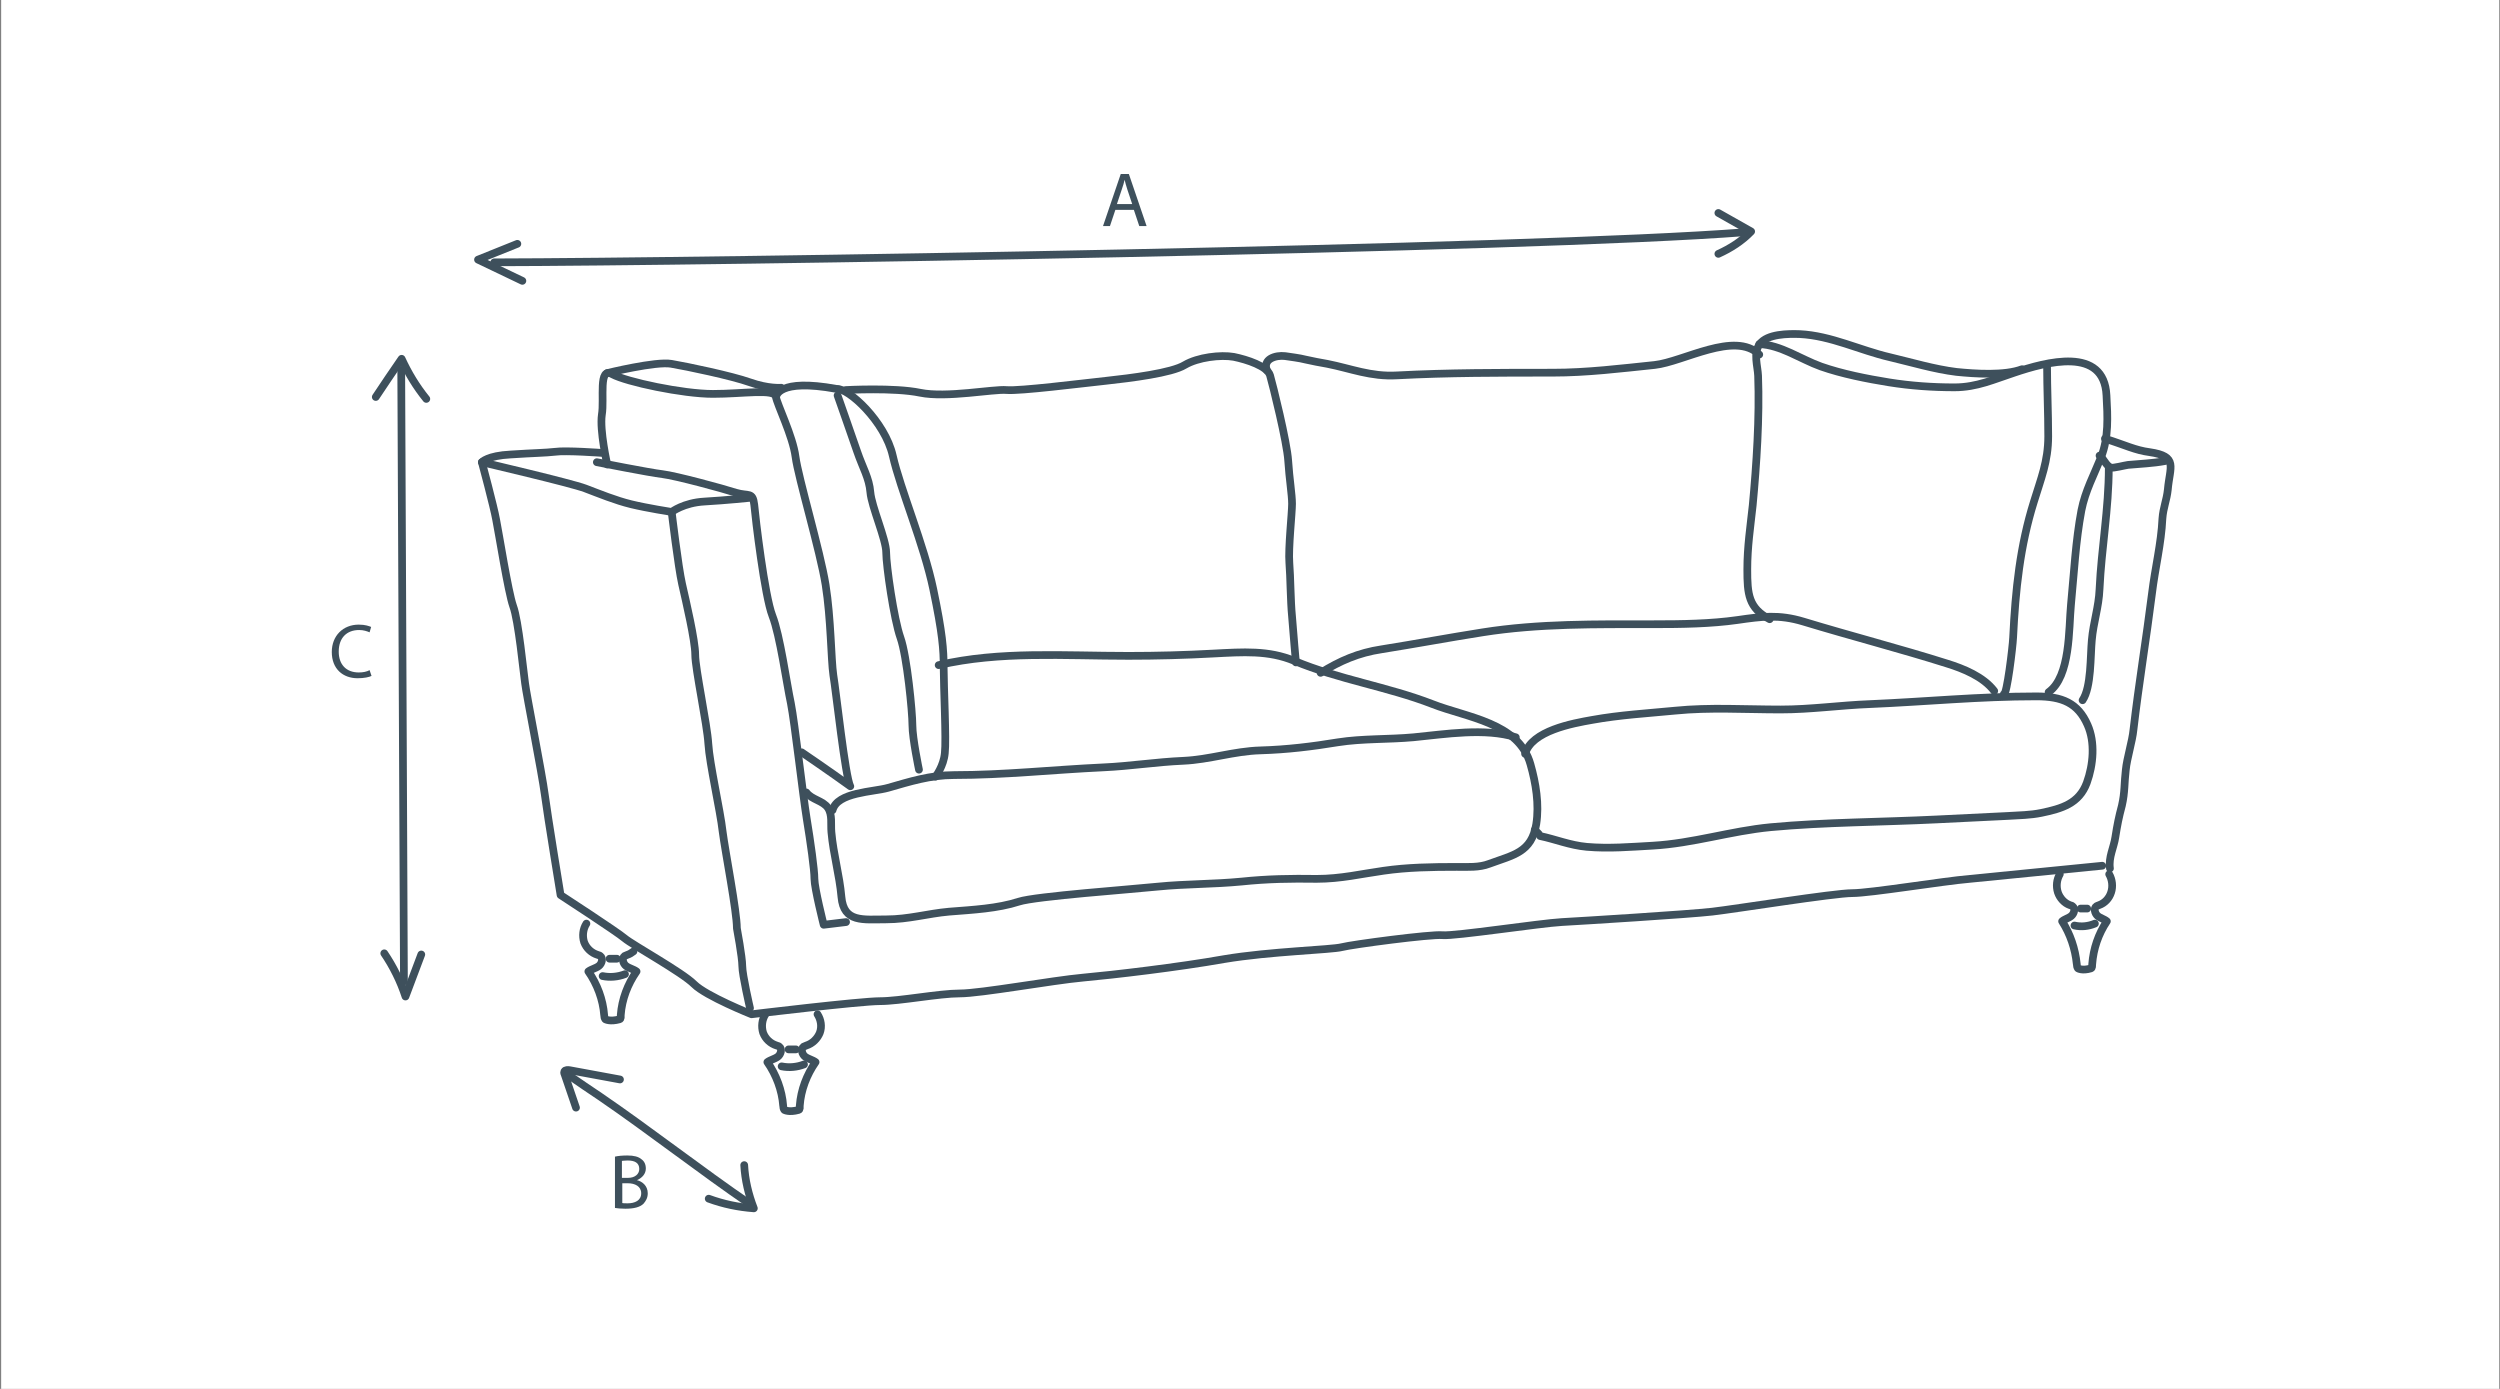 <?xml version="1.0" encoding="utf-8"?>
<!-- Generator: Adobe Illustrator 19.0.0, SVG Export Plug-In . SVG Version: 6.00 Build 0)  -->
<svg version="1.1" id="Layer_1" xmlns="http://www.w3.org/2000/svg" xmlns:xlink="http://www.w3.org/1999/xlink" x="0px" y="0px"
	 viewBox="18 217 648 360" style="enable-background:new 18 217 648 360;" xml:space="preserve">
<rect x="18" y="217" width="648" height="360" fill="#808080" stroke="none"/>
<style type="text/css">
	.st0{fill:#FFFFFF;}
	.st1{fill:#3E505C;}
	.st2{fill:none;stroke:#3E505C;stroke-width:2;stroke-linecap:round;stroke-linejoin:round;stroke-miterlimit:10;}
</style>
<rect x="18.3" y="216.6" class="st0" width="647.5" height="361.1"/>
<g>
	<g>
		<path class="st1" d="M307.1,271.4l-1.4,4.2h-1.8l4.6-13.5h2.1l4.6,13.5h-1.9l-1.4-4.2H307.1z M311.5,270l-1.3-3.9
			c-0.3-0.9-0.5-1.7-0.7-2.5h0c-0.2,0.8-0.4,1.6-0.7,2.4l-1.3,3.9H311.5z"/>
	</g>
	<g>
		<path class="st1" d="M177.4,516.8c0.8-0.2,2-0.3,3.2-0.3c1.7,0,2.9,0.3,3.7,1c0.7,0.5,1.1,1.3,1.1,2.4c0,1.3-0.9,2.4-2.3,3v0
			c1.3,0.3,2.8,1.4,2.8,3.4c0,1.2-0.5,2-1.1,2.7c-0.9,0.9-2.5,1.3-4.7,1.3c-1.2,0-2.1-0.1-2.7-0.2V516.8z M179.2,522.3h1.6
			c1.8,0,2.9-1,2.9-2.3c0-1.6-1.2-2.2-3-2.2c-0.8,0-1.3,0.1-1.5,0.1V522.3z M179.2,528.8c0.3,0.1,0.8,0.1,1.5,0.1
			c1.8,0,3.5-0.7,3.5-2.6c0-1.8-1.6-2.6-3.5-2.6h-1.4V528.8z"/>
	</g>
	<g>
		<path class="st1" d="M114.3,392.2c-0.6,0.3-1.9,0.6-3.6,0.6c-3.8,0-6.7-2.4-6.7-6.8c0-4.2,2.9-7.1,7-7.1c1.7,0,2.7,0.4,3.2,0.6
			l-0.4,1.4c-0.7-0.3-1.6-0.6-2.7-0.6c-3.2,0-5.3,2-5.3,5.6c0,3.3,1.9,5.4,5.2,5.4c1.1,0,2.1-0.2,2.8-0.6L114.3,392.2z"/>
	</g>
	<g>
		<g>
			<path class="st2" d="M165.7,495.9c6.5,4.5,1.2,0.8,7.8,5.3c12.6,8.6,26.3,19.3,38.9,27.9"/>
			<path class="st2" d="M178.7,496.8c-4.3-0.8-8.7-1.6-13-2.4c-0.5-0.1-1.2-0.1-1.4,0.3c-0.2,0.3,0,0.6,0.1,0.9
				c1,2.8,1.9,5.7,2.9,8.5"/>
			<path class="st2" d="M201.7,527.7c3.8,1.4,7.7,2.2,11.7,2.5c-1.4-3.6-2.3-7.4-2.5-11.2"/>
		</g>
		<g>
			<path class="st2" d="M146.1,285c54.9-0.1,269.4-3.5,324.1-7.8"/>
			<path class="st2" d="M152.1,280.2c-3.4,1.4-6.8,2.7-10.2,4.1c3.8,1.8,7.7,3.7,11.5,5.5"/>
			<path class="st2" d="M463.4,272.2c2.8,1.6,5.7,3.2,8.5,4.8c-2.4,2.5-5.4,4.4-8.5,5.8"/>
		</g>
		<g>
			<path class="st2" d="M122,312.9c0.2,48.3,0.5,110.2,0.7,158.5"/>
			<path class="st2" d="M115.4,319.9c2.2-3.3,4.4-6.6,6.7-9.9c1.7,3.7,3.8,7.2,6.4,10.4"/>
			<path class="st2" d="M117.6,464.1c2.3,3.4,4.2,7.2,5.5,11.2c1.4-3.6,2.7-7.3,4.1-10.9"/>
		</g>
		<path class="st2" d="M175.4,337.4c0,0-2-8.8-1.4-12.9c0.7-4.1-1-12.6,2.7-10.5c3.7,2,18.3,5.1,26.1,5.1c7.8,0,15.9-1.4,16.3,0.7
			c0.3,2,4.4,10.2,5.1,15.6c0.7,5.4,6.4,24.4,7.8,33.2c1.4,8.8,1.4,19.3,2,23.4c0.7,4.1,3.1,26.5,4.4,28.8
			c-5.1-3.7-12.6-8.8-12.6-8.8"/>
		<path class="st2" d="M175.4,313.7c0,0,12.6-3.1,16.6-2.4c4.1,0.7,15.6,3.1,20.4,4.8c4.8,1.7,8.1,1.4,8.1,1.4"/>
		<path class="st2" d="M219.2,319.8c0,0,0.3-4.8,15.6-2c3.1-0.3,12.6,8.5,14.6,17.3c2,8.8,8.1,23.1,10.5,34.6
			c2.4,11.5,2.7,15.6,2.7,20.4c0,4.8,0.7,18.7,0.3,22.1c-0.3,3.4-2.4,6.1-2.4,6.1"/>
		<path class="st2" d="M235.1,319.5c0,0,3.7,10.5,5.1,14.6c1.4,4.1,3.1,6.8,3.4,10.5c0.3,3.7,4.1,12.2,4.1,15.6
			c0,3.4,2,17.3,3.7,22.1c1.7,4.8,3.1,19.3,3.1,22.7c0,3.4,1.7,11.5,1.7,11.5"/>
		<path class="st2" d="M237.2,318.1c0,0,12.6-0.7,19.3,0.7c6.8,1.4,19-1,22.4-0.7c3.4,0.3,19.3-1.7,25.8-2.4c6.4-0.7,17-2,20.4-4.1
			c3.4-2,9.3-2.7,12.7-2.1c3.4,0.7,8.7,2.4,9.4,4.8c0.7,2.4,4.4,17.3,4.7,22.1c0.3,4.7,1,8.8,1,11.2c0,2.4-1,11.5-0.7,15.3
			c0.3,3.7,0.3,9.8,0.7,13.9c0.3,4.1,1,11.9,1,11.9"/>
		<path class="st2" d="M172.7,336.8c0,0,13.6,2.7,17,3.1s15.6,3.7,19,4.8c3.4,1,4.4-0.3,4.8,3.1c0.3,3.4,2.7,23.7,4.7,28.8
			c2,5.1,3.7,17.6,4.8,22.7c1,5.1,3.1,23.7,4.1,29.9c1,6.1,2,13.2,2,15.6c0,2.4,2.4,11.9,2.4,11.9l5.8-0.7"/>
		<path class="st2" d="M174.1,334.4c0,0-9.5-0.7-12.2-0.3c-2.7,0.3-5.4,0.3-11.5,0.7c-6.1,0.3-7.5,2-7.5,2s3.1,11.5,3.7,14.9
			c0.7,3.4,3.1,18.7,4.4,22.4c1.4,3.7,2.7,17.3,3.1,20c0.3,2.7,4.4,23.4,5.1,28.8c0.7,5.4,4.1,26.1,4.1,26.1s14.6,9.5,16.6,11.2
			c2,1.7,14.9,8.8,18,11.9c3.1,3.1,14.9,7.8,14.9,7.8s28.2-3.4,33.3-3.4c5.1,0,15.3-2,20.7-2c5.4,0,24.1-3.4,31.9-4.1
			c7.8-0.7,24.8-2.7,36.6-4.8c11.9-2,27.8-2.4,30.5-3.1c2.7-0.7,23.1-3.4,26.1-3.1c3.1,0.3,25.4-3.1,30.9-3.4c5.4-0.3,32.9-2,39-2.7
			c6.1-0.7,31.6-4.8,36.3-4.8s23.4-3.1,30.5-3.7c7.1-0.7,34.3-3.4,34.3-3.4"/>
		<path class="st2" d="M142.9,336.8c0,0,23.1,5.4,26.8,6.8c3.7,1.4,7.8,3.1,11.9,4.1c4.1,1,10.5,2,10.5,2s3.1-2.4,8.5-2.7
			c5.4-0.3,12.2-1,12.2-1"/>
		<path class="st2" d="M192.1,349.7c0,0,1.7,14.3,2.7,18.7c1,4.4,3.4,14.6,3.4,18.3c0,3.7,3.1,18,3.4,23.1
			c0.3,5.1,3.1,17.3,3.7,22.7c0.7,5.4,3.7,20.7,3.7,25.1c0,0,1.4,7.5,1.4,9.8s2,10.9,2,10.9"/>
		<path class="st2" d="M261.3,389.4c15.9-3.7,32.4-2.4,49.2-2.4c7.4,0,14.7-0.2,22-0.6c7.7-0.4,14.3-0.9,21,1.9
			c11.4,4.8,24.2,6.7,35.8,11.2c8.9,3.5,22.4,4.8,25.4,15.6c1.4,4.9,2.3,10.4,1.5,15.5c-1.2,7.4-6,8-12.2,10.3
			c-2.6,1-5.5,0.8-8.4,0.8c-6.4,0-12.8,0.1-19,1c-5.7,0.8-11.1,2.1-17.3,2.1c-6.7-0.1-12.8,0-19.5,0.7c-7.2,0.7-14.6,0.6-21.6,1.3
			c-6.6,0.7-31.8,2.5-36.1,3.9c-5.6,1.8-11.8,2.1-18.1,2.6c-5.6,0.5-10.5,2-16.3,2c-6,0-11,0.9-11.6-5.8c-0.5-5.7-2.1-11.1-2.6-16.8
			c-0.2-2.1,0.3-4.5-0.9-6.3c-1.3-1.9-4.2-2.1-5.6-4"/>
		<path class="st2" d="M233.8,427c1.2-4.7,10.6-4.7,14.4-5.8c5.6-1.6,10.9-3.3,17.1-3.3c12.9,0,25.8-1.4,38.7-2
			c6.8-0.3,13.7-1.4,20.7-1.7c6.8-0.3,13.1-2.5,20-2.7c6.9-0.2,13.4-1,20.1-2.1c6.4-1,13-0.7,19.6-1.3c8.2-0.8,18.5-2.5,26.5,0"/>
		<path class="st2" d="M346.4,313c-1.2-2.9,2.2-4,4.7-3.7c1.3,0.2,3.8,0.5,5.3,0.9c2.2,0.5,3.4,0.7,5.6,1.1c6.1,1.2,11.3,3.4,18.1,3
			c13.2-0.7,26.8-0.7,40.3-0.7c9,0,17.8-1.1,26.5-2c7.4-0.8,20.8-8.9,27.1-2.7"/>
		<path class="st2" d="M476.7,377.5c-5.5-2.9-5.8-6.5-5.8-12.9c0-5.9,0.8-11,1.4-16.6c1-10.6,1.8-22.8,1.4-33.6
			c-0.1-2.5-1.3-5.9,0.4-8.2c2-2.7,7.4-2.7,10.4-2.6c8.1,0.4,15.6,4.2,23.4,6c5.5,1.3,11.5,3.1,17.2,3.8c4.9,0.5,12.5,1,17-0.7"/>
		<path class="st2" d="M474,306.2c5.6,0.2,10.7,3.9,16,5.8c5.4,1.9,12,3.2,17.6,4.1c5.6,0.9,11.3,1.3,17,1.3
			c5.8,0,10.3-2.1,15.5-3.8c8.3-2.8,23.3-6.9,23.9,5.9c0.3,5.5,0.6,10.9-1.4,16c-1.8,4.5-4.1,8.7-5.1,13.8c-1.5,8-1.9,16.1-2.7,24.4
			c-0.6,6.3-0.1,18.6-5.8,22.7"/>
		<path class="st2" d="M548.6,311.7c0,6.2,0.3,12.1,0.3,18.4c0,6.5-1.9,11-3.7,16.9c-3.6,11.5-4.8,22.9-5.4,35.3
			c-0.1,2.3-1.6,14.9-2.4,14.6"/>
		<path class="st2" d="M360.3,391.4c5-3.1,9.8-5.2,15.8-6.1c8.8-1.4,17.3-3,26.2-4.4c14.5-2.3,29.5-2.1,44.4-2.1
			c7.2,0,14.7-0.1,21.7-1.1c6.2-0.9,10.7-1.5,17,0.4c12.5,3.8,25.3,7.1,37.3,10.9c4.2,1.3,9.4,3.4,12.2,7.1"/>
		<path class="st2" d="M413.3,412.4c1.7-6,12.3-7.9,17.4-8.8c7.2-1.3,14.3-1.7,21.5-2.4c8.9-0.9,18.3-0.3,27.3-0.3
			c7.9,0,15.4-1.1,23.2-1.4c14.3-0.6,28.4-2,43.1-2c6.7,0,10.8,1.7,13.3,7.4c2,4.5,1.5,10.3-0.2,15c-2,5.4-6.5,6.7-11.8,7.8
			c-2.9,0.6-5.7,0.6-8.8,0.8c-6,0.3-12.3,0.6-18.4,0.9c-14.1,0.7-28.9,0.7-42.9,2c-10.5,1-20.1,4.2-30.7,4.8
			c-5.5,0.3-11.3,0.8-17,0.3c-4.4-0.4-8.2-2-12.1-2.8c-0.4-0.8-0.9-1-1.4-1.6"/>
		<path class="st2" d="M564.6,338.1c0,10.9-1.9,20.9-2.4,31.6c-0.2,4.7-1.6,8.6-2,13.2c-0.4,4.2-0.1,12.2-2.4,15.6"/>
		<path class="st2" d="M562.2,335.1c1.2,0.9,1.7,2.7,3,3.1c0.5,0.2,3.6-0.6,4.4-0.7c3.2-0.3,6.4-0.4,9.6-1"/>
		<path class="st2" d="M563.6,330.7c5.4,1.7,7.8,3,11.6,3.5c7.5,1.1,5.2,3.8,4.7,9.7c-0.3,2.8-1.2,4.7-1.4,7.5
			c-0.3,6.5-1.9,12.8-2.7,19.4c-1.5,11.9-3.4,23.3-4.8,35.3c-0.3,3.1-1.7,7.4-2,10.5c-0.4,3.3-0.2,5.7-1,9.2c-0.8,3-1.2,5-1.7,8.2
			c-0.4,2.7-1.8,5.2-1.4,8.1"/>
		<g>
			<path class="st2" d="M216.4,479.9c-0.9,1.4-1.1,3.2-0.6,4.8c0.6,1.6,1.9,2.8,3.5,3.3c0.2,0.1,0.5,0.1,0.7,0.3
				c0.8,0.6,0.4,2-0.4,2.6c-0.8,0.6-1.9,0.8-2.7,1.4c2.3,3.3,3.8,7.3,4.1,11.3c0,0.4,0.1,0.8,0.3,1.1c0,0,1.2,0.7,3.7,0
				c0.4-0.1,0.3-0.7,0.3-1.1c0.3-4.1,1.8-8,4.1-11.3c-0.8-0.6-1.9-0.8-2.7-1.4s-1.2-2-0.4-2.6c0.2-0.1,0.5-0.2,0.7-0.3
				c1.6-0.5,2.9-1.8,3.5-3.3c0.6-1.6,0.3-3.4-0.6-4.8"/>
			<path class="st2" d="M220.6,493.4c1.9,0.4,4,0.2,5.8-0.5"/>
			<path class="st2" d="M222.4,489c0.6,0,1.3,0,1.9,0"/>
		</g>
		<g>
			<path class="st2" d="M551.9,443.6c-0.8,1.4-1,3.1-0.5,4.7c0.5,1.5,1.7,2.8,3.1,3.3c0.2,0.1,0.5,0.1,0.7,0.3
				c0.8,0.6,0.4,1.9-0.3,2.5s-1.7,0.8-2.4,1.4c2.1,3.3,3.4,7.1,3.8,11.1c0,0.4,0.1,0.8,0.3,1.1c0,0,1.1,0.7,3.4,0
				c0.3-0.1,0.3-0.7,0.3-1.1c0.3-4,1.6-7.8,3.8-11.1c-0.7-0.6-1.7-0.8-2.4-1.4s-1.1-2-0.3-2.5c0.2-0.1,0.4-0.2,0.7-0.3
				c1.4-0.5,2.6-1.7,3.1-3.3c0.5-1.5,0.3-3.3-0.5-4.7"/>
			<path class="st2" d="M555.7,456.9c1.8,0.4,3.6,0.2,5.3-0.5"/>
			<path class="st2" d="M557.3,452.5c0.6,0,1.1,0,1.7,0"/>
		</g>
		<g>
			<path class="st2" d="M170,456.4c-0.9,1.4-1.1,3.2-0.6,4.8c0.6,1.6,1.9,2.8,3.5,3.3c0.2,0.1,0.5,0.1,0.7,0.3
				c0.8,0.6,0.4,2-0.4,2.6c-0.8,0.6-1.9,0.8-2.7,1.4c2.3,3.3,3.8,7.3,4.1,11.3c0,0.4,0.1,0.8,0.3,1.1c0,0,1.2,0.7,3.7,0
				c0.4-0.1,0.3-0.7,0.3-1.1c0.3-4.1,1.8-8,4.1-11.3c-0.8-0.6-1.9-0.8-2.7-1.4c-0.8-0.6-1.2-2-0.4-2.6c0.2-0.1,0.5-0.2,0.7-0.3
				c0.6-0.2,1.1-0.5,1.6-0.9"/>
			<path class="st2" d="M174.2,470c1.9,0.4,4,0.2,5.8-0.5"/>
			<path class="st2" d="M176,465.5c0.6,0,1.3,0,1.9,0"/>
		</g>
	</g>
</g>
</svg>
